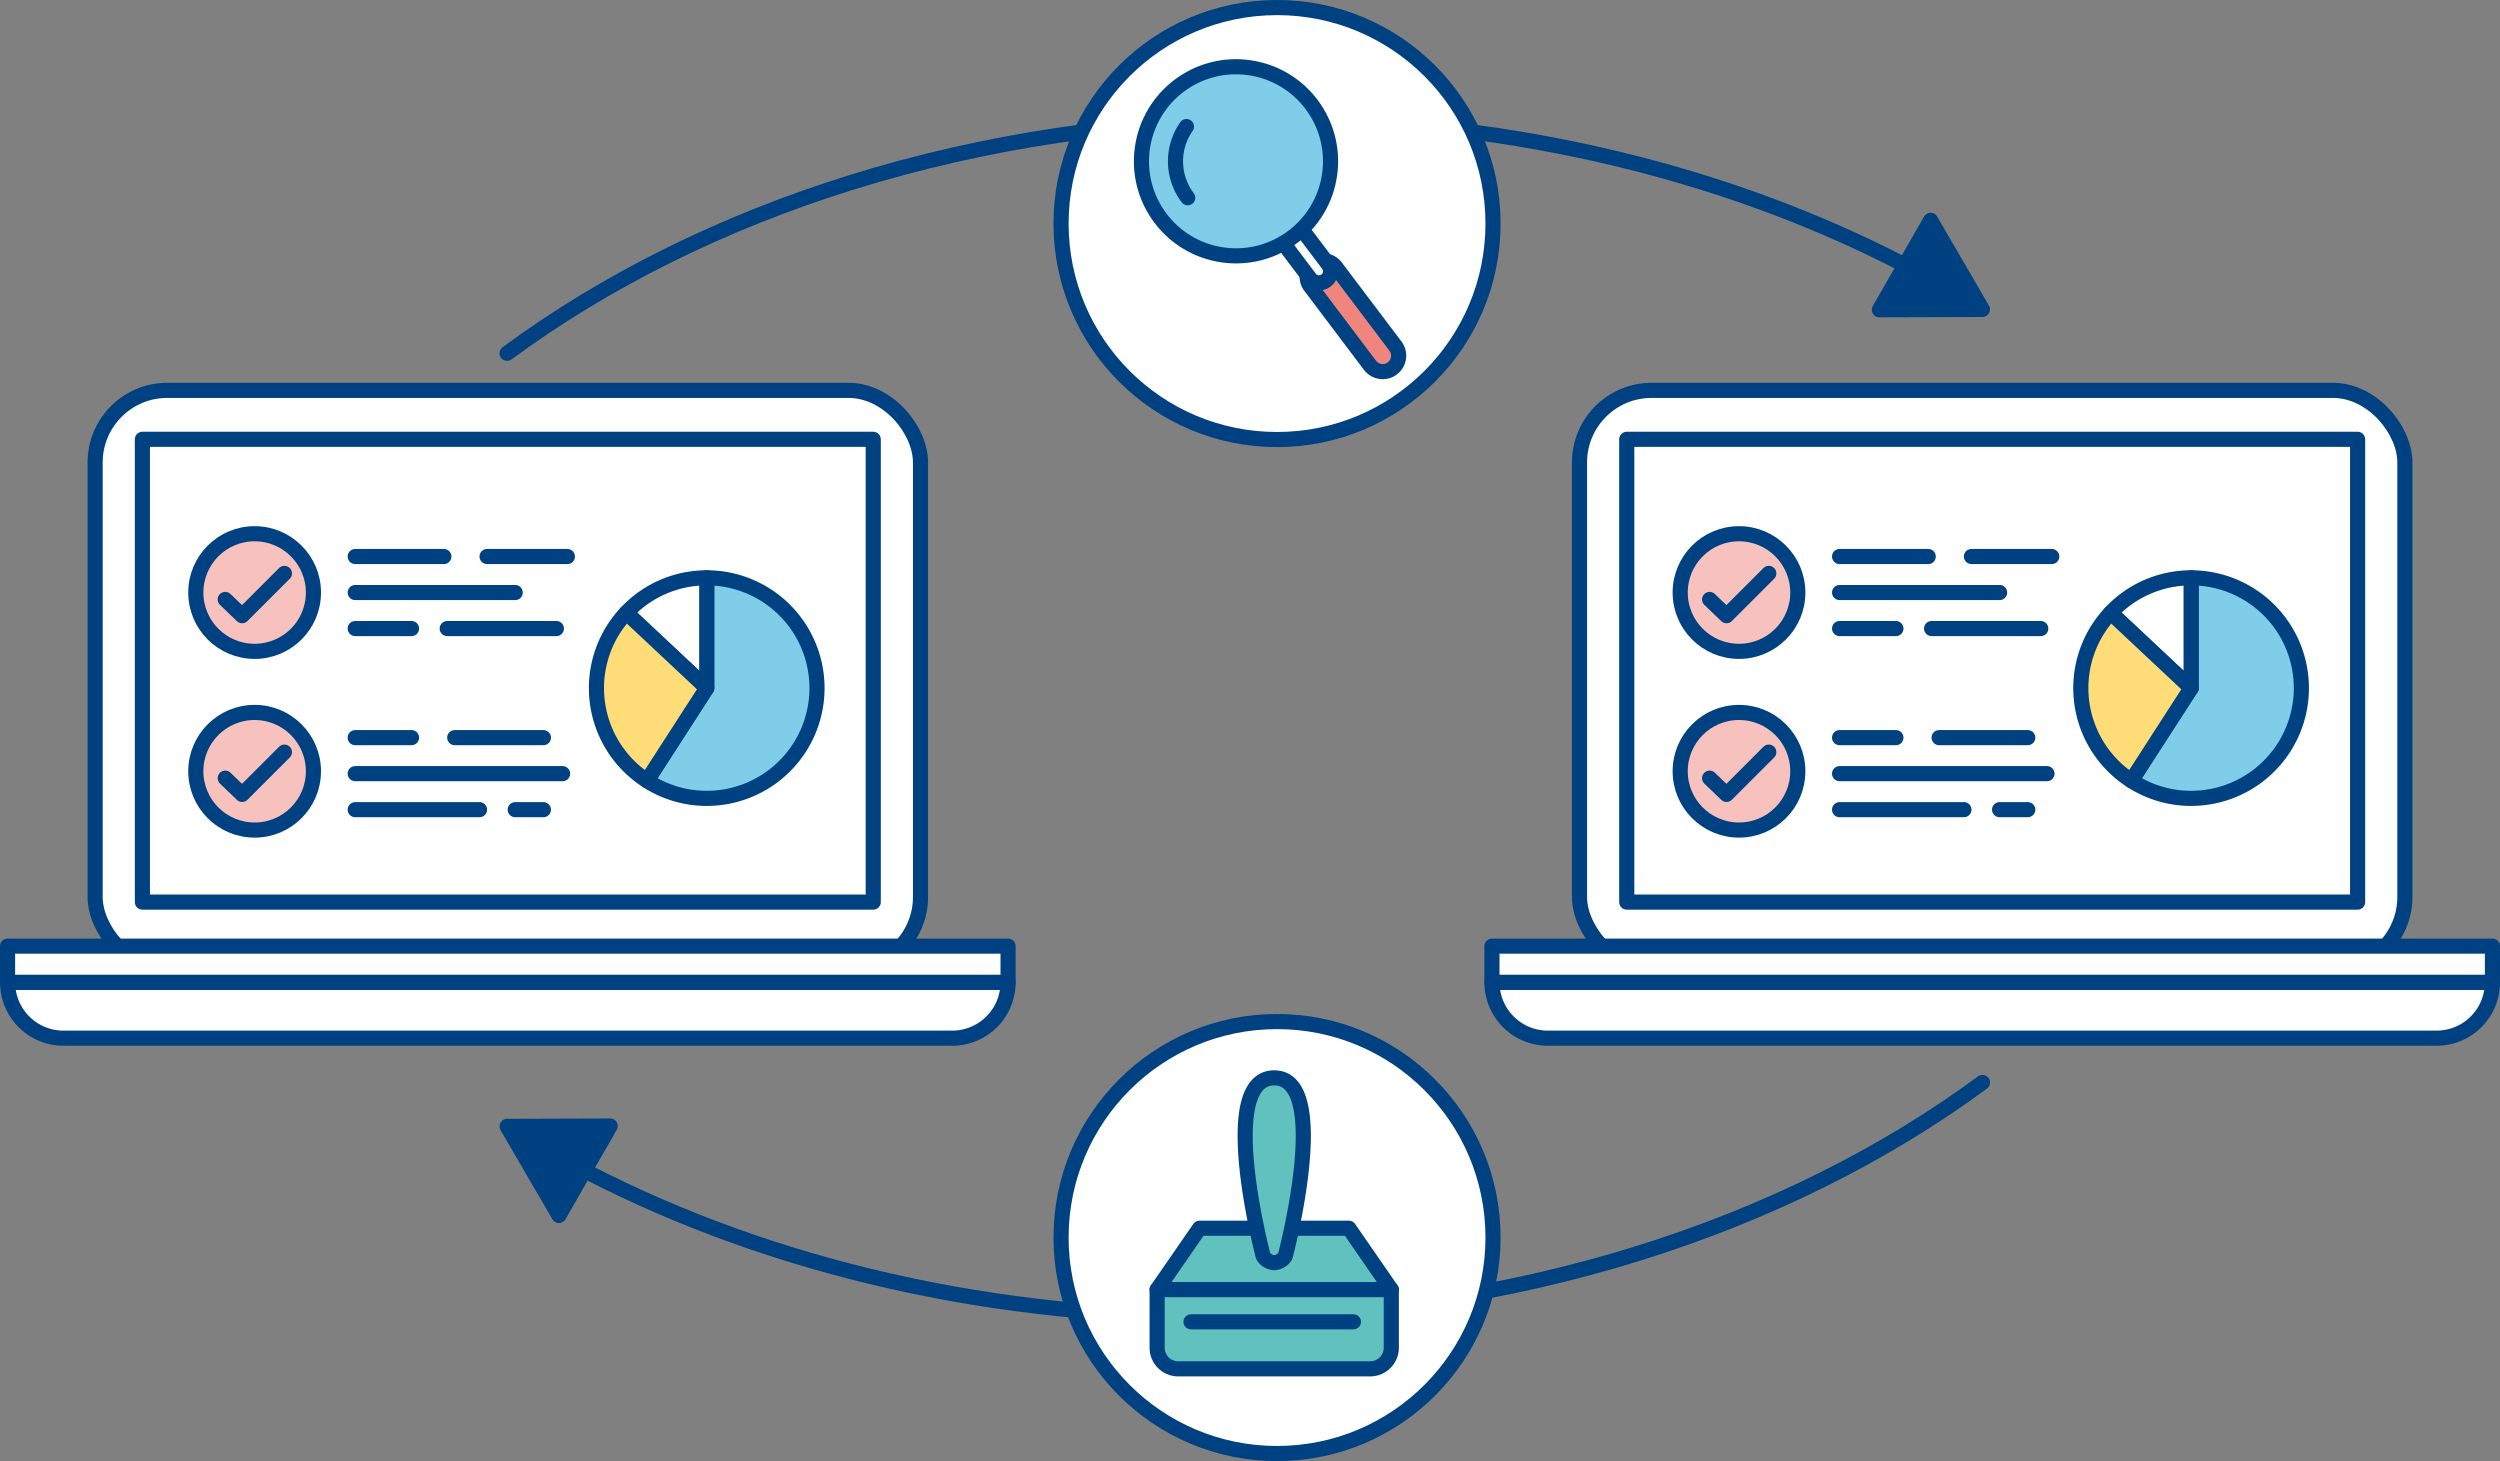 <svg xmlns="http://www.w3.org/2000/svg" width="330.594" height="193.211" viewBox="0 0 330.594 193.211">
  <rect x="0" y="0" width="330.594" height="193.211" fill="#808080" stroke="none"/>
  <g id="img02_05_pc" transform="translate(384.562 -3407.032)">
    <g id="グループ_2570" data-name="グループ 2570">
      <g id="グループ_2563" data-name="グループ 2563">
        <g id="グループ_2562" data-name="グループ 2562">
          <g id="グループ_2561" data-name="グループ 2561">
            <rect id="長方形_1280" data-name="長方形 1280" width="109.147" height="76.529" rx="9.537" transform="translate(-175.693 3458.652)" fill="#fff" stroke="#004181" stroke-linejoin="round" stroke-width="2"/>
            <rect id="長方形_1281" data-name="長方形 1281" width="96.646" height="61.197" transform="translate(-169.443 3465.126)" fill="#fff" stroke="#004181" stroke-linejoin="round" stroke-width="2"/>
            <g id="グループ_2560" data-name="グループ 2560">
              <path id="パス_1650" data-name="パス 1650" d="M-62.36,3544.32a7.392,7.392,0,0,0,7.392-7.392h-132.3a7.392,7.392,0,0,0,7.391,7.392Z" fill="#fff" stroke="#004181" stroke-linejoin="round" stroke-width="2"/>
              <rect id="長方形_1282" data-name="長方形 1282" width="132.304" height="4.781" transform="translate(-187.272 3532.147)" fill="#fff" stroke="#004181" stroke-linejoin="round" stroke-width="2"/>
            </g>
          </g>
        </g>
      </g>
      <g id="グループ_2566" data-name="グループ 2566">
        <g id="グループ_2564" data-name="グループ 2564">
          <line id="線_697" data-name="線 697" x2="11.724" transform="translate(-141.3 3480.625)" fill="#fff" stroke="#004181" stroke-linecap="round" stroke-linejoin="round" stroke-width="2"/>
          <line id="線_698" data-name="線 698" x2="10.624" transform="translate(-123.865 3480.625)" fill="#fff" stroke="#004181" stroke-linecap="round" stroke-linejoin="round" stroke-width="2"/>
          <line id="線_699" data-name="線 699" x2="21.159" transform="translate(-141.3 3485.387)" fill="#fff" stroke="#004181" stroke-linecap="round" stroke-linejoin="round" stroke-width="2"/>
          <line id="線_700" data-name="線 700" x2="7.449" transform="translate(-141.3 3490.15)" fill="#fff" stroke="#004181" stroke-linecap="round" stroke-linejoin="round" stroke-width="2"/>
          <line id="線_701" data-name="線 701" x2="14.437" transform="translate(-129.133 3490.15)" fill="#fff" stroke="#004181" stroke-linecap="round" stroke-linejoin="round" stroke-width="2"/>
        </g>
        <circle id="楕円形_256" data-name="楕円形 256" cx="7.777" cy="7.777" r="7.777" transform="translate(-162.378 3477.611)" fill="#f7c2be" stroke="#004181" stroke-linecap="round" stroke-linejoin="round" stroke-width="2"/>
        <path id="パス_1651" data-name="パス 1651" d="M-158.487,3486.3l2.235,2.149,5.591-5.591" fill="none" stroke="#004181" stroke-linecap="round" stroke-linejoin="round" stroke-width="2"/>
        <circle id="楕円形_257" data-name="楕円形 257" cx="7.777" cy="7.777" r="7.777" transform="translate(-162.378 3501.243)" fill="#f7c2be" stroke="#004181" stroke-linecap="round" stroke-linejoin="round" stroke-width="2"/>
        <path id="パス_1652" data-name="パス 1652" d="M-158.487,3509.934l2.235,2.148,5.591-5.591" fill="none" stroke="#004181" stroke-linecap="round" stroke-linejoin="round" stroke-width="2"/>
        <g id="グループ_2565" data-name="グループ 2565">
          <line id="線_702" data-name="線 702" x2="7.449" transform="translate(-141.3 3504.575)" fill="#fff" stroke="#004181" stroke-linecap="round" stroke-linejoin="round" stroke-width="2"/>
          <line id="線_703" data-name="線 703" x2="11.724" transform="translate(-128.14 3504.575)" fill="#fff" stroke="#004181" stroke-linecap="round" stroke-linejoin="round" stroke-width="2"/>
          <line id="線_704" data-name="線 704" x2="27.426" transform="translate(-141.3 3509.337)" fill="#fff" stroke="#004181" stroke-linecap="round" stroke-linejoin="round" stroke-width="2"/>
          <line id="線_705" data-name="線 705" x2="16.442" transform="translate(-141.3 3514.1)" fill="#fff" stroke="#004181" stroke-linecap="round" stroke-linejoin="round" stroke-width="2"/>
          <line id="線_706" data-name="線 706" x2="3.725" transform="translate(-120.141 3514.1)" fill="#fff" stroke="#004181" stroke-linecap="round" stroke-linejoin="round" stroke-width="2"/>
        </g>
      </g>
      <g id="グループ_2569" data-name="グループ 2569">
        <g id="グループ_2568" data-name="グループ 2568">
          <g id="グループ_2567" data-name="グループ 2567">
            <path id="パス_1653" data-name="パス 1653" d="M-94.816,3483.443v14.581l-7.9,12.243a14.5,14.5,0,0,0,7.9,2.338,14.582,14.582,0,0,0,14.581-14.581A14.581,14.581,0,0,0-94.816,3483.443Z" fill="#80cdea" stroke="#004181" stroke-linecap="round" stroke-linejoin="round" stroke-width="2"/>
            <path id="パス_1654" data-name="パス 1654" d="M-94.816,3483.443a14.526,14.526,0,0,0-10.627,4.618l10.627,9.963Z" fill="#fff" stroke="#004181" stroke-linecap="round" stroke-linejoin="round" stroke-width="2"/>
            <path id="パス_1655" data-name="パス 1655" d="M-105.443,3488.061a14.514,14.514,0,0,0-3.955,9.963,14.558,14.558,0,0,0,6.68,12.243l7.9-12.243Z" fill="#fedd78" stroke="#004181" stroke-linecap="round" stroke-linejoin="round" stroke-width="2"/>
          </g>
        </g>
      </g>
    </g>
    <g id="グループ_2581" data-name="グループ 2581">
      <g id="グループ_2574" data-name="グループ 2574">
        <g id="グループ_2573" data-name="グループ 2573">
          <g id="グループ_2572" data-name="グループ 2572">
            <rect id="長方形_1283" data-name="長方形 1283" width="109.147" height="76.529" rx="9.537" transform="translate(-371.983 3458.652)" fill="#fff" stroke="#004181" stroke-linejoin="round" stroke-width="2"/>
            <rect id="長方形_1284" data-name="長方形 1284" width="96.646" height="61.197" transform="translate(-365.733 3465.126)" fill="#fff" stroke="#004181" stroke-linejoin="round" stroke-width="2"/>
            <g id="グループ_2571" data-name="グループ 2571">
              <path id="パス_1656" data-name="パス 1656" d="M-258.65,3544.32a7.392,7.392,0,0,0,7.392-7.392h-132.3a7.392,7.392,0,0,0,7.392,7.392Z" fill="#fff" stroke="#004181" stroke-linejoin="round" stroke-width="2"/>
              <rect id="長方形_1285" data-name="長方形 1285" width="132.304" height="4.781" transform="translate(-383.562 3532.147)" fill="#fff" stroke="#004181" stroke-linejoin="round" stroke-width="2"/>
            </g>
          </g>
        </g>
      </g>
      <g id="グループ_2577" data-name="グループ 2577">
        <g id="グループ_2575" data-name="グループ 2575">
          <line id="線_707" data-name="線 707" x2="11.724" transform="translate(-337.59 3480.625)" fill="#fff" stroke="#004181" stroke-linecap="round" stroke-linejoin="round" stroke-width="2"/>
          <line id="線_708" data-name="線 708" x2="10.624" transform="translate(-320.155 3480.625)" fill="#fff" stroke="#004181" stroke-linecap="round" stroke-linejoin="round" stroke-width="2"/>
          <line id="線_709" data-name="線 709" x2="21.159" transform="translate(-337.59 3485.387)" fill="#fff" stroke="#004181" stroke-linecap="round" stroke-linejoin="round" stroke-width="2"/>
          <line id="線_710" data-name="線 710" x2="7.449" transform="translate(-337.59 3490.15)" fill="#fff" stroke="#004181" stroke-linecap="round" stroke-linejoin="round" stroke-width="2"/>
          <line id="線_711" data-name="線 711" x2="14.437" transform="translate(-325.423 3490.15)" fill="#fff" stroke="#004181" stroke-linecap="round" stroke-linejoin="round" stroke-width="2"/>
        </g>
        <circle id="楕円形_258" data-name="楕円形 258" cx="7.777" cy="7.777" r="7.777" transform="translate(-358.668 3477.611)" fill="#f7c2be" stroke="#004181" stroke-linecap="round" stroke-linejoin="round" stroke-width="2"/>
        <path id="パス_1657" data-name="パス 1657" d="M-354.777,3486.3l2.235,2.149,5.591-5.591" fill="none" stroke="#004181" stroke-linecap="round" stroke-linejoin="round" stroke-width="2"/>
        <circle id="楕円形_259" data-name="楕円形 259" cx="7.777" cy="7.777" r="7.777" transform="translate(-358.668 3501.243)" fill="#f7c2be" stroke="#004181" stroke-linecap="round" stroke-linejoin="round" stroke-width="2"/>
        <path id="パス_1658" data-name="パス 1658" d="M-354.777,3509.934l2.235,2.148,5.591-5.591" fill="none" stroke="#004181" stroke-linecap="round" stroke-linejoin="round" stroke-width="2"/>
        <g id="グループ_2576" data-name="グループ 2576">
          <line id="線_712" data-name="線 712" x2="7.449" transform="translate(-337.59 3504.575)" fill="#fff" stroke="#004181" stroke-linecap="round" stroke-linejoin="round" stroke-width="2"/>
          <line id="線_713" data-name="線 713" x2="11.724" transform="translate(-324.43 3504.575)" fill="#fff" stroke="#004181" stroke-linecap="round" stroke-linejoin="round" stroke-width="2"/>
          <line id="線_714" data-name="線 714" x2="27.426" transform="translate(-337.59 3509.337)" fill="#fff" stroke="#004181" stroke-linecap="round" stroke-linejoin="round" stroke-width="2"/>
          <line id="線_715" data-name="線 715" x2="16.442" transform="translate(-337.59 3514.1)" fill="#fff" stroke="#004181" stroke-linecap="round" stroke-linejoin="round" stroke-width="2"/>
          <line id="線_716" data-name="線 716" x2="3.725" transform="translate(-316.431 3514.1)" fill="#fff" stroke="#004181" stroke-linecap="round" stroke-linejoin="round" stroke-width="2"/>
        </g>
      </g>
      <g id="グループ_2580" data-name="グループ 2580">
        <g id="グループ_2579" data-name="グループ 2579">
          <g id="グループ_2578" data-name="グループ 2578">
            <path id="パス_1659" data-name="パス 1659" d="M-291.106,3483.443v14.581l-7.9,12.243a14.5,14.5,0,0,0,7.9,2.338,14.581,14.581,0,0,0,14.581-14.581A14.581,14.581,0,0,0-291.106,3483.443Z" fill="#80cdea" stroke="#004181" stroke-linecap="round" stroke-linejoin="round" stroke-width="2"/>
            <path id="パス_1660" data-name="パス 1660" d="M-291.106,3483.443a14.526,14.526,0,0,0-10.627,4.618l10.627,9.963Z" fill="#fff" stroke="#004181" stroke-linecap="round" stroke-linejoin="round" stroke-width="2"/>
            <path id="パス_1661" data-name="パス 1661" d="M-301.733,3488.061a14.514,14.514,0,0,0-3.955,9.963,14.558,14.558,0,0,0,6.68,12.243l7.9-12.243Z" fill="#fedd78" stroke="#004181" stroke-linecap="round" stroke-linejoin="round" stroke-width="2"/>
          </g>
        </g>
      </g>
    </g>
    <g id="グループ_2584" data-name="グループ 2584">
      <g id="グループ_2583" data-name="グループ 2583">
        <path id="パス_1662" data-name="パス 1662" d="M-130.9,3443.029c-23.71-12.715-53.04-20.235-84.795-20.235-39.867,0-75.912,11.853-101.813,30.958" fill="none" stroke="#004181" stroke-linecap="round" stroke-linejoin="round" stroke-width="2"/>
        <g id="グループ_2582" data-name="グループ 2582">
          <path id="パス_1663" data-name="パス 1663" d="M-129.263,3436.168l6.852,11.781-13.629.046Z" fill="#004181" stroke="#004181" stroke-linecap="round" stroke-linejoin="round" stroke-width="2"/>
        </g>
      </g>
    </g>
    <g id="グループ_2587" data-name="グループ 2587">
      <g id="グループ_2586" data-name="グループ 2586">
        <path id="パス_1664" data-name="パス 1664" d="M-309.019,3560.9c23.711,12.715,53.04,20.235,84.8,20.235,39.867,0,75.912-11.853,101.814-30.958" fill="none" stroke="#004181" stroke-linecap="round" stroke-linejoin="round" stroke-width="2"/>
        <g id="グループ_2585" data-name="グループ 2585">
          <path id="パス_1665" data-name="パス 1665" d="M-310.651,3567.762l-6.852-11.781,13.629-.046Z" fill="#004181" stroke="#004181" stroke-linecap="round" stroke-linejoin="round" stroke-width="2"/>
        </g>
      </g>
    </g>
    <circle id="楕円形_260" data-name="楕円形 260" cx="28.562" cy="28.562" r="28.562" transform="translate(-244.251 3408.032)" fill="#fff" stroke="#004181" stroke-linecap="round" stroke-linejoin="round" stroke-width="2"/>
    <g id="グループ_2593" data-name="グループ 2593">
      <g id="グループ_2592" data-name="グループ 2592">
        <g id="グループ_2589" data-name="グループ 2589">
          <g id="グループ_2588" data-name="グループ 2588">
            <path id="パス_1666" data-name="パス 1666" d="M-200.446,3455.75a2.108,2.108,0,0,1-2.952-.413l-7.883-10.445a2.107,2.107,0,0,1,.412-2.952,2.108,2.108,0,0,1,2.952.413l7.883,10.445A2.107,2.107,0,0,1-200.446,3455.75Z" fill="#ef857d" stroke="#004181" stroke-linecap="round" stroke-linejoin="round" stroke-width="2"/>
          </g>
        </g>
        <g id="グループ_2591" data-name="グループ 2591">
          <g id="グループ_2590" data-name="グループ 2590">
            <path id="パス_1667" data-name="パス 1667" d="M-209.217,3444.129a1.528,1.528,0,0,1-2.139-.3l-7.842-10.389a1.527,1.527,0,0,1,.3-2.139,1.527,1.527,0,0,1,2.14.3l7.841,10.388A1.528,1.528,0,0,1-209.217,3444.129Z" fill="#fff" stroke="#004181" stroke-linecap="round" stroke-linejoin="round" stroke-width="2"/>
          </g>
        </g>
        <circle id="楕円形_261" data-name="楕円形 261" cx="12.503" cy="12.503" r="12.503" transform="translate(-235.23 3439.014) rotate(-82.044)" fill="#80cdea" stroke="#004181" stroke-linecap="round" stroke-linejoin="round" stroke-width="2"/>
      </g>
      <path id="パス_1668" data-name="パス 1668" d="M-227.5,3433.182a8.005,8.005,0,0,1-.169-9.413" fill="none" stroke="#004181" stroke-linecap="round" stroke-linejoin="round" stroke-width="2"/>
    </g>
    <circle id="楕円形_262" data-name="楕円形 262" cx="28.562" cy="28.562" r="28.562" transform="translate(-244.251 3542.12)" fill="#fff" stroke="#004181" stroke-linecap="round" stroke-linejoin="round" stroke-width="2"/>
    <g id="グループ_2594" data-name="グループ 2594">
      <path id="パス_1669" data-name="パス 1669" d="M-200.58,3577.568h-30.966l5.61-8.117h19.745Z" fill="#61c1be" stroke="#004181" stroke-linecap="round" stroke-linejoin="round" stroke-width="2"/>
      <path id="パス_1670" data-name="パス 1670" d="M-214.6,3573.138s6.23-23.568-1.461-23.568-1.461,23.568-1.461,23.568a1.847,1.847,0,0,0,1.461.87A1.845,1.845,0,0,0-214.6,3573.138Z" fill="#61c1be" stroke="#004181" stroke-linecap="round" stroke-linejoin="round" stroke-width="2"/>
      <path id="パス_1671" data-name="パス 1671" d="M-203.374,3588.044h-25.378a2.794,2.794,0,0,1-2.794-2.794v-7.682h30.966v7.682A2.794,2.794,0,0,1-203.374,3588.044Z" fill="#61c1be" stroke="#004181" stroke-linecap="round" stroke-linejoin="round" stroke-width="2"/>
      <line id="線_717" data-name="線 717" x2="21.473" transform="translate(-227.064 3581.825)" fill="#61c1be" stroke="#004181" stroke-linecap="round" stroke-linejoin="round" stroke-width="2"/>
    </g>
  </g>
</svg>
